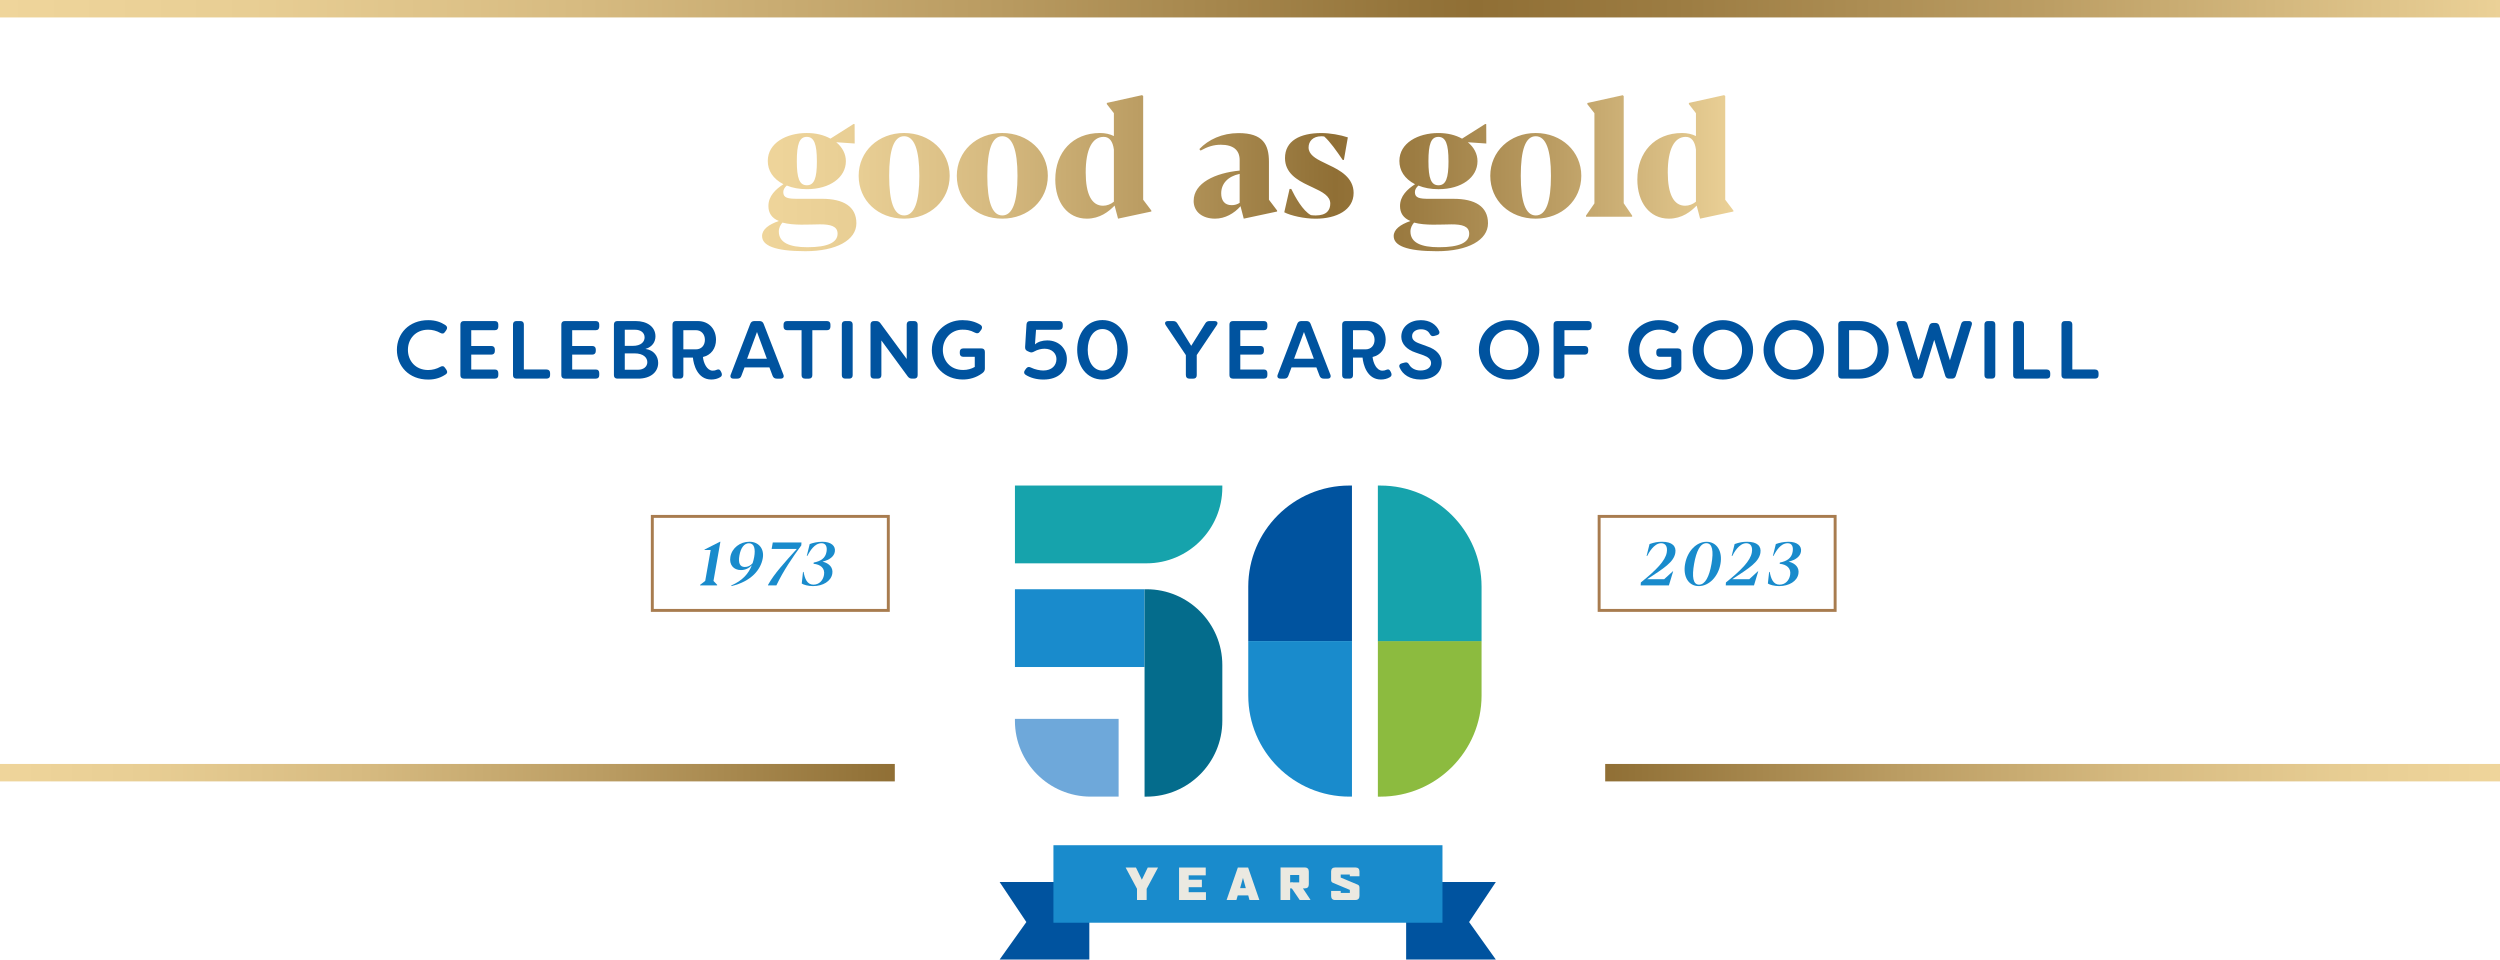 <?xml version="1.0" encoding="UTF-8"?><svg id="Layer_2" xmlns="http://www.w3.org/2000/svg" xmlns:xlink="http://www.w3.org/1999/xlink" viewBox="0 0 1701.51 653.07"><defs><linearGradient id="New_Gradient_Swatch_2" x1="0" y1="5.93" x2="1701.51" y2="5.93" gradientUnits="userSpaceOnUse"><stop offset="0" stop-color="#efd59b"/><stop offset=".1" stop-color="#e8ce94"/><stop offset=".23" stop-color="#d7bb81"/><stop offset=".39" stop-color="#bb9d63"/><stop offset=".57" stop-color="#937339"/><stop offset=".59" stop-color="#906f35"/><stop offset=".67" stop-color="#9c7c42"/><stop offset=".82" stop-color="#bc9e64"/><stop offset="1" stop-color="#ebd197"/></linearGradient><linearGradient id="linear-gradient" x1="0" y1="525.89" x2="609.01" y2="525.89" gradientUnits="userSpaceOnUse"><stop offset="0" stop-color="#efd59b"/><stop offset=".16" stop-color="#e8ce94"/><stop offset=".4" stop-color="#d7bb81"/><stop offset=".67" stop-color="#bb9d63"/><stop offset=".97" stop-color="#937339"/><stop offset="1" stop-color="#906f35"/></linearGradient><linearGradient id="linear-gradient-2" x1="-1092.5" y1="411.04" x2="-483.49" y2="411.04" gradientTransform="translate(2185 114.85)" xlink:href="#linear-gradient"/><linearGradient id="New_Gradient_Swatch_2-2" x1="518.66" y1="117.87" x2="1179.76" y2="117.87" xlink:href="#New_Gradient_Swatch_2"/></defs><g id="Layer_2-2"><rect x="0" width="1701.51" height="11.87" style="fill:url(#New_Gradient_Swatch_2);"/><rect x="0" y="519.95" width="609.01" height="11.87" style="fill:url(#linear-gradient);"/><rect x="1092.5" y="519.95" width="609.01" height="11.87" transform="translate(2794.01 1051.77) rotate(-180)" style="fill:url(#linear-gradient-2);"/><path d="m518.66,160.72c0-4.53,4.37-7.87,11.42-10.32-4.92-1.97-7.1-5.57-7.1-10.16,0-6.83,4.92-11.42,10.22-14.86-7.27-3.77-10.65-9.4-10.65-15.84,0-12.24,12.67-19.01,26.55-19.01,6.17,0,11.58,1.31,16.11,3.82l15.79-10,.66.16.05,13.16-12.56-.87c4.15,3.39,6.56,7.92,6.56,12.89,0,11.03-10.82,19.06-26.55,19.06-5.24,0-9.72-.87-13.66-2.46-1.47,1.26-2.4,2.79-2.4,4.48,0,3.99,3.28,4.53,9.61,4.53h16.72c14.64,0,23.43,5.24,23.43,16.66s-13.6,19.01-34.74,19.01-29.44-3.99-29.44-10.27Zm51.4-1.69c0-5.19-4.97-6.34-12.02-6.34-7.65.05-17.64.93-25.51-1.2-1.31,1.53-2.46,3.5-2.46,6.06,0,7.59,7.21,10.71,19.45,10.71,13.71,0,20.54-3.17,20.54-9.23Zm-14.09-49.33c0-11.58-1.86-16.55-6.88-16.55s-6.77,4.97-6.77,16.55,1.75,16.39,6.83,16.39,6.83-4.86,6.83-16.39Zm28.44,9.94c0-16.61,13.38-29.12,30.92-29.12s31.03,12.51,31.03,29.12-13.27,29.17-31.03,29.17-30.92-12.35-30.92-29.17Zm41.3,0c0-17.59-3.39-26.93-10.38-26.93s-10.16,9.34-10.16,26.93,3.22,26.99,10.22,26.99,10.32-9.29,10.32-26.99Zm25.5,0c0-16.61,13.38-29.12,30.92-29.12s31.03,12.51,31.03,29.12-13.27,29.17-31.03,29.17-30.92-12.35-30.92-29.17Zm41.3,0c0-17.59-3.39-26.93-10.38-26.93s-10.16,9.34-10.16,26.93,3.22,26.99,10.22,26.99,10.32-9.29,10.32-26.99Zm25.73,2.46c0-18.41,11.8-31.57,30.43-31.57,3.55,0,6.72.71,9.45,2.08v-15.57l-4.81-6.17v-.82l23.98-5.3.76.6v70.58l5.57,7.37v.66l-22.67,4.86-2.35-8.9c-3.93,4.04-9.94,8.9-18.9,8.9-13.16,0-21.47-11.03-21.47-26.71Zm39.88,15.19v-35.45c-.71-5.68-3.06-8.69-6.94-8.69-7.76,0-12.24,8.41-12.24,24.25,0,14.91,4.15,22.62,11.8,22.62,2.62,0,5.24-.98,7.37-2.73Zm54.3-.6c0-12.13,14.59-18.96,31.3-20.59v-7.16c0-6.56-4.04-10.43-12.84-10.43-4.75,0-8.9,1.26-13.77,3.99l-.82-1.04c6.17-6.45,15.46-10.87,26.71-10.87,16.61,0,20.65,7.81,20.65,19.56v25.78l5.57,7.37v.66l-22.72,4.86-2.19-8.47c-4.42,5.03-10.65,8.47-17.32,8.47-8.36,0-14.59-4.42-14.59-12.13Zm31.3,1.37v-19.72c-8.03,1.69-12.56,6.66-12.56,13.27,0,4.64,2.13,8.03,7.1,8.03,2.13,0,3.88-.55,5.46-1.58Zm30.37,6.39l3.61-15.84h1.15c2.62,5.46,7.92,14.97,13.38,17.81.93.11,2.08.22,3.22.22,7.76,0,9.94-3.88,9.94-8.08,0-5.13-5.3-7.92-11.91-10.98l-3-1.42c-7.92-3.71-15.9-8.58-15.9-18.57,0-11.69,10.11-17.04,24.8-17.04,5.79,0,12.95,1.26,17.97,2.95l-2.68,15.35h-.82c-4.26-6.23-8.52-12.35-12.56-15.95-.44-.11-1.2-.16-1.97-.16-5.74,0-8.69,3.44-8.69,7.59,0,4.7,4.42,7.48,10.22,10.22l3.66,1.8c7.59,3.55,16.77,8.58,16.77,18.96,0,11.58-11.53,17.53-25.95,17.53-7.65,0-16.88-2.08-21.25-4.37Zm74.46,16.28c0-4.53,4.37-7.87,11.42-10.32-4.92-1.97-7.1-5.57-7.1-10.16,0-6.83,4.92-11.42,10.22-14.86-7.27-3.77-10.65-9.4-10.65-15.84,0-12.24,12.67-19.01,26.55-19.01,6.17,0,11.58,1.31,16.11,3.82l15.79-10,.66.16.05,13.16-12.56-.87c4.15,3.39,6.56,7.92,6.56,12.89,0,11.03-10.82,19.06-26.55,19.06-5.24,0-9.72-.87-13.66-2.46-1.47,1.26-2.4,2.79-2.4,4.48,0,3.99,3.28,4.53,9.61,4.53h16.72c14.64,0,23.43,5.24,23.43,16.66s-13.6,19.01-34.74,19.01-29.44-3.99-29.44-10.27Zm51.4-1.69c0-5.19-4.97-6.34-12.02-6.34-7.65.05-17.64.93-25.51-1.2-1.31,1.53-2.46,3.5-2.46,6.06,0,7.59,7.21,10.71,19.45,10.71,13.71,0,20.54-3.17,20.54-9.23Zm-14.09-49.33c0-11.58-1.86-16.55-6.88-16.55s-6.77,4.97-6.77,16.55,1.75,16.39,6.83,16.39,6.83-4.86,6.83-16.39Zm28.44,9.94c0-16.61,13.38-29.12,30.92-29.12s31.03,12.51,31.03,29.12-13.27,29.17-31.03,29.17-30.92-12.35-30.92-29.17Zm41.3,0c0-17.59-3.39-26.93-10.38-26.93s-10.16,9.34-10.16,26.93,3.22,26.99,10.22,26.99,10.32-9.29,10.32-26.99Zm23.84,27.09l5.74-8.3v-61.4l-4.81-6.12v-.82l24.09-5.3.66.6v72.93l5.74,8.41v.76h-31.41v-.76Zm34.96-24.64c0-18.41,11.8-31.57,30.43-31.57,3.55,0,6.72.71,9.45,2.08v-15.57l-4.81-6.17v-.82l23.98-5.3.76.6v70.58l5.57,7.37v.66l-22.67,4.86-2.35-8.9c-3.93,4.04-9.94,8.9-18.9,8.9-13.16,0-21.47-11.03-21.47-26.71Zm39.88,15.19v-35.45c-.71-5.68-3.06-8.69-6.94-8.69-7.76,0-12.24,8.41-12.24,24.25,0,14.91,4.15,22.62,11.8,22.62,2.62,0,5.24-.98,7.37-2.73Z" style="fill:url(#New_Gradient_Swatch_2-2);"/><path d="m1116.76,396.42c10.64-8.51,16.65-14.79,17.63-20.35.69-3.92-.69-6.36-3.8-6.36-4.98,0-8.59,6.8-9.48,8.65h-.43l2.01-8.08c3.25-1.12,5.46-1.56,8.51-1.56,6.91,0,9.83,3.03,9.02,7.64-1.1,6.23-7.66,10.32-19.13,17.83h11.56l5.91-5.4.2.02-2.9,9.61h-19.21l.12-1.99Z" style="fill:#198bcc;"/><path d="m1146.89,383.81c1.56-8.79,7.78-15.07,14.62-15.07s11.01,6.28,9.44,15.07c-1.54,8.77-7.88,15.09-14.77,15.09s-10.85-6.32-9.3-15.09Zm17.95,0c1.54-8.71.65-14.12-3.49-14.12s-6.8,5.38-8.35,14.12c-1.52,8.71-.75,14.12,3.37,14.12s6.95-5.4,8.47-14.12Z" style="fill:#198bcc;"/><path d="m1174.67,396.42c10.64-8.51,16.65-14.79,17.63-20.35.69-3.92-.69-6.36-3.8-6.36-4.98,0-8.59,6.8-9.48,8.65h-.43l2.01-8.08c3.25-1.12,5.46-1.56,8.51-1.56,6.91,0,9.83,3.03,9.02,7.64-1.1,6.23-7.66,10.32-19.13,17.83h11.56l5.91-5.4.2.02-2.9,9.61h-19.21l.12-1.99Z" style="fill:#198bcc;"/><path d="m1203.22,397.15l.85-7.9h.39c.83,4.53,2.38,8.67,6.68,8.67,3.86,0,6.54-2.74,7.23-6.58.81-4.65-2.42-7.21-7.13-7.62l.14-.85c4.89-.93,7.96-3.05,8.69-7.29.61-3.43-.43-5.87-3.35-5.87-4.92,0-7.88,5.32-9.71,8.63l-.37.02,1.99-8.06c1.97-.77,5.12-1.58,8.57-1.58,5.99,0,9.24,2.84,8.53,6.82-.55,3.17-3.49,5.52-8.29,6.68v.04c4.59,1.16,7.29,4.1,6.56,8.27-.87,5.02-6.3,8.37-13.14,8.37-3.15,0-6.4-.87-7.66-1.75Z" style="fill:#198bcc;"/><path d="m476.5,398.04l3.47-2.68,3.72-21.04h-4.22l.06-.3,10.46-5.3h.32l-4.71,26.67,2.54,2.66-.08.37h-11.62l.06-.37Z" style="fill:#198bcc;"/><path d="m497.69,398.45c7.56-3.17,11.84-8.08,14.01-13.73-1.91,1.95-4.37,3.27-7.45,3.27-4.96,0-8.1-3.59-7.15-9.02,1.06-5.99,6.56-10.26,12.94-10.26s10.24,4.83,9.1,11.23c-1.38,7.82-7.76,15.72-21.28,18.95l-.16-.45Zm14.54-15.15c.41-1.2.83-2.82,1.08-4.26.95-5.42.06-9.3-3.55-9.3-3.23,0-5.58,3.05-6.5,8.27-.95,5.3.35,7.88,3.68,7.88,1.93,0,3.8-.81,5.3-2.58Z" style="fill:#198bcc;"/><path d="m522.76,398.02c4.1-7.49,11.5-15.46,19.54-24.41h-17.12l.77-4.43h19.52l-.1,2.01c-5.93,8.08-12.1,17.06-16.96,27.21h-5.73l.08-.39Z" style="fill:#198bcc;"/><path d="m545.67,397.15l.85-7.9h.39c.83,4.53,2.38,8.67,6.68,8.67,3.86,0,6.54-2.74,7.23-6.58.81-4.65-2.42-7.21-7.13-7.62l.14-.85c4.89-.93,7.96-3.05,8.69-7.29.61-3.43-.43-5.87-3.35-5.87-4.91,0-7.88,5.32-9.71,8.63l-.37.02,1.99-8.06c1.97-.77,5.12-1.58,8.57-1.58,5.99,0,9.24,2.84,8.53,6.82-.55,3.17-3.49,5.52-8.29,6.68v.04c4.59,1.16,7.29,4.1,6.56,8.27-.87,5.02-6.3,8.37-13.14,8.37-3.15,0-6.4-.87-7.66-1.75Z" style="fill:#198bcc;"/><rect x="443.97" y="351.46" width="160.62" height="63.98" style="fill:none; stroke:#a87c4f; stroke-miterlimit:10; stroke-width:2px;"/><rect x="1088.38" y="351.46" width="160.62" height="63.98" style="fill:none; stroke:#a87c4f; stroke-miterlimit:10; stroke-width:2px;"/><rect x="887.91" y="592.28" width="3.54" height="4.13" style="fill:#ebe9e1;"/><path d="m690.77,330.47h141.15v1.31c0,28.49-23.13,51.62-51.62,51.62h-89.53v-52.93h0Z" style="fill:#16a3ac;"/><rect x="690.77" y="401.04" width="88.22" height="52.93" style="fill:#198bcc;"/><path d="m690.77,489.26h70.57v52.93h-18.96c-28.49,0-51.62-23.13-51.62-51.62v-1.31h0Z" style="fill:#6ea8da;"/><path d="m849.56,330.47h70.58v37.04c0,37.99-30.84,68.83-68.83,68.83h-1.75v-105.86h0Z" transform="translate(1769.71 766.8) rotate(-180)" style="fill:#00539f;"/><path d="m937.78,436.33h70.58v37.04c0,37.99-30.84,68.83-68.83,68.83h-1.75v-105.86h0Z" style="fill:#8cbb3f;"/><path d="m849.56,436.33h1.75c37.99,0,68.83,30.84,68.83,68.83v37.04h-70.58v-105.86h0Z" transform="translate(1769.71 978.52) rotate(180)" style="fill:#198bcc;"/><path d="m937.78,330.47h1.75c37.99,0,68.83,30.84,68.83,68.83v37.04h-70.58v-105.86h0Z" style="fill:#16a3ac;"/><path d="m778.99,401.04h1.31c28.49,0,51.62,23.13,51.62,51.62v37.92c0,28.49-23.13,51.62-51.62,51.62h-1.31v-141.15h0Z" style="fill:#046c8c;"/><polygon points="741.4 600.31 680.35 600.31 698.54 627.55 680.35 653.07 741.4 653.07 741.4 600.31" style="fill:#00539f;"/><polygon points="957.02 600.31 1018.07 600.31 999.87 627.55 1018.07 653.07 957.02 653.07 957.02 600.31" style="fill:#00539f;"/><rect x="716.97" y="575.25" width="264.78" height="52.75" transform="translate(1698.72 1203.26) rotate(-180)" style="fill:#198bcc;"/><path d="m780.42,604.94v7.61h-6.57v-7.64l-7.67-14.3v-.17h6.95l4.02,8.31,4.02-8.31h6.92v.17l-7.67,14.33Z" style="fill:#ebe9e1;"/><path d="m802.47,612.55v-22.12h18.16v5.33h-11.61v3.01h8.98v5.04h-8.98v3.42h11.76v5.33h-18.3Z" style="fill:#ebe9e1;"/><path d="m850.4,612.55l-.84-3.13h-7.15l-.9,3.13h-6.66v-.06l7.64-22.06h6.98l7.64,22.06v.06h-6.72Zm-4.43-15.06l-1.94,6.98h3.88l-1.94-6.98Z" style="fill:#ebe9e1;"/><path d="m884.6,612.55l-5.62-8.25v-3.74h5.27v-5.04h-6.17v17.02h-6.54v-22.12h16.62c1.68,0,2.63,1.01,2.63,2.75v8.74c0,1.77-.95,2.72-2.63,2.72h-1.39l5.07,7.67v.23h-7.24Z" style="fill:#ebe9e1;"/><path d="m922.62,612.55h-14.02c-1.68,0-2.63-1.01-2.63-2.75v-3.44h6.54v1.38h6.2v-2.06l-11.56-4.86c-.92-.41-1.19-.99-1.19-2.06v-5.59c0-1.74.95-2.75,2.63-2.75h14.04c1.71,0,2.63.96,2.63,2.69v3.27h-6.57v-1.16h-6.2v2.03l11.53,4.83c.92.41,1.24,1.01,1.24,2.08v5.62c0,1.73-.98,2.75-2.66,2.75Z" style="fill:#ebe9e1;"/><rect x="876.23" y="600.56" width="3.49" height="4.07" style="fill:#ebe9e1;"/><path d="m270.13,238.11c0-10.92,8.06-20.21,21.33-20.21,4.98,0,8.62,1.34,11.76,3.42,1.23.9,1.4,2.02.56,3.3l-.9,1.29c-.84,1.29-1.9,1.4-3.3.62-2.35-1.34-5.32-2.13-8.12-2.13-8.68,0-13.83,6.27-13.83,13.72s5.15,13.72,13.83,13.72c2.8,0,5.77-.78,8.12-2.13,1.4-.78,2.46-.67,3.3.62l.9,1.29c.84,1.29.78,2.3-.28,3.08-3.19,2.18-6.89,3.64-12.04,3.64-13.27,0-21.33-9.29-21.33-20.21Z" style="fill:#00539f;"/><path d="m320.73,224.73v10.75h13.66c1.51,0,2.41.84,2.41,2.35v1.12c0,1.51-.9,2.41-2.41,2.41h-13.66v10.13h16.07c1.51,0,2.35.9,2.35,2.41v1.46c0,1.51-.84,2.35-2.35,2.35h-21.11c-1.51,0-2.35-.84-2.35-2.35v-34.49c0-1.51.84-2.35,2.35-2.35h21.11c1.51,0,2.35.84,2.35,2.35v1.46c0,1.51-.84,2.41-2.35,2.41h-16.07Z" style="fill:#00539f;"/><path d="m349.15,255.35v-34.49c0-1.51.84-2.35,2.35-2.35h2.69c1.51,0,2.35.84,2.35,2.35v30.62h15.45c1.51,0,2.41.9,2.41,2.41v1.46c0,1.51-.9,2.35-2.41,2.35h-20.49c-1.51,0-2.35-.84-2.35-2.35Z" style="fill:#00539f;"/><path d="m389.43,224.73v10.75h13.66c1.51,0,2.41.84,2.41,2.35v1.12c0,1.51-.9,2.41-2.41,2.41h-13.66v10.13h16.07c1.51,0,2.35.9,2.35,2.41v1.46c0,1.51-.84,2.35-2.35,2.35h-21.11c-1.51,0-2.35-.84-2.35-2.35v-34.49c0-1.51.84-2.35,2.35-2.35h21.11c1.51,0,2.35.84,2.35,2.35v1.46c0,1.51-.84,2.41-2.35,2.41h-16.07Z" style="fill:#00539f;"/><path d="m447.96,246.95c0,6.49-5.43,10.75-13.55,10.75h-14.22c-1.51,0-2.35-.84-2.35-2.35v-34.49c0-1.51.84-2.35,2.35-2.35h12.48c7.78,0,13.44,3.92,13.44,10.41,0,3.64-2.02,7.17-6.83,8.57,5.77.73,8.68,5.04,8.68,9.46Zm-22.73-22.51v10.97h5.37c5.82,0,8.12-2.86,8.12-5.77,0-3.36-2.86-5.21-6.38-5.21h-7.11Zm15.34,22.06c0-3.02-2.58-5.99-8.68-5.99h-6.66v11.14h9.01c3.81,0,6.33-2.13,6.33-5.15Z" style="fill:#00539f;"/><path d="m471.59,243.37h-6.49v11.98c0,1.51-.84,2.35-2.35,2.35h-2.69c-1.51,0-2.35-.84-2.35-2.35v-34.49c0-1.51.84-2.35,2.35-2.35h14.78c8.01,0,12.48,5.82,12.48,12.71,0,5.82-3.25,10.47-8.9,11.76.39,4.14,2.8,9.29,6.61,9.29,1.12,0,1.96-.17,2.69-.56,1.4-.56,2.18-.34,2.86,1.01l.39.78c.62,1.34.5,2.46-.73,3.19-1.79,1.12-3.97,1.62-6.16,1.62-9.52,0-12.09-10.41-12.48-14.95Zm2.07-5.6c3.75,0,6.1-2.74,6.1-6.49s-2.41-6.55-6.1-6.55h-8.57v13.04h8.57Z" style="fill:#00539f;"/><path d="m497.35,254.96l13.27-34.54c.5-1.29,1.4-1.9,2.74-1.9h3.64c1.34,0,2.24.62,2.74,1.9l13.44,34.54c.62,1.62-.11,2.74-1.85,2.74h-2.69c-1.4,0-2.3-.62-2.8-1.9l-2.18-5.77h-16.91l-2.18,5.77c-.45,1.29-1.34,1.9-2.69,1.9h-2.69c-1.74,0-2.46-1.12-1.85-2.74Zm24.58-10.81l-6.72-18.19-6.72,18.19h13.44Z" style="fill:#00539f;"/><path d="m565.2,220.87v1.46c0,1.51-.84,2.41-2.35,2.41h-9.97v30.62c0,1.51-.84,2.35-2.35,2.35h-2.63c-1.51,0-2.35-.84-2.35-2.35v-30.62h-9.91c-1.51,0-2.35-.9-2.35-2.41v-1.46c0-1.51.84-2.35,2.35-2.35h27.21c1.51,0,2.35.84,2.35,2.35Z" style="fill:#00539f;"/><path d="m572.94,255.35v-34.49c0-1.51.84-2.35,2.35-2.35h2.69c1.51,0,2.35.84,2.35,2.35v34.49c0,1.51-.84,2.35-2.35,2.35h-2.69c-1.51,0-2.35-.84-2.35-2.35Z" style="fill:#00539f;"/><path d="m592.47,255.35v-34.49c0-1.51.84-2.35,2.35-2.35h1.46c1.23,0,2.18.45,2.91,1.46l17.92,24.35v-23.46c0-1.51.84-2.35,2.35-2.35h2.69c1.51,0,2.41.84,2.41,2.35v34.49c0,1.51-.9,2.35-2.41,2.35h-1.4c-1.23,0-2.13-.45-2.91-1.46l-17.97-24.52v23.62c0,1.51-.84,2.35-2.35,2.35h-2.69c-1.51,0-2.35-.84-2.35-2.35Z" style="fill:#00539f;"/><path d="m634.22,238.16c0-11.2,8.96-20.27,20.77-20.27,4.7,0,8.62.95,12.26,3.14,1.29.84,1.46,1.96.67,3.3l-1.01,1.34c-.78,1.29-1.85,1.46-3.25.78-3.7-1.96-6.1-2.07-8.68-2.07-7.5,0-13.27,6.1-13.27,13.77,0,7,4.76,13.66,13.83,13.66,2.86,0,5.6-.73,7.89-2.07v-6.89h-7.84c-1.51,0-2.35-.9-2.35-2.41v-.95c0-1.51.84-2.35,2.35-2.35h12.37c1.51,0,2.35.84,2.35,2.35v11.31c0,1.23-.45,2.24-1.74,3.19-4.37,3.25-9.13,4.31-13.27,4.31-12.43,0-21.11-9.13-21.11-20.15Z" style="fill:#00539f;"/><path d="m698.04,255.07c-1.29-.84-1.29-2.13-.34-3.3l.78-1.06c.9-1.12,2.02-1.18,3.3-.5,2.58,1.29,5.99,1.96,8.29,1.96,5.77,0,8.96-3.42,8.96-7.78,0-3.75-2.97-7.05-8.12-7.05-2.3,0-4.81.67-6.94,1.85-1.18.67-2.07.9-3.25.39l-1.29-.56c-1.29-.56-1.79-1.4-1.74-2.8l.95-15.4c.11-1.57.95-2.3,2.46-2.3h19.87c1.51,0,2.35.84,2.35,2.35v1.23c0,1.51-.84,2.35-2.35,2.35h-15.84l-.73,9.97c1.96-1.79,5.04-2.74,8.34-2.74,8.23,0,13.38,5.88,13.38,12.71,0,8.23-5.77,13.94-15.96,13.94-4.76,0-9.01-1.23-12.15-3.25Z" style="fill:#00539f;"/><path d="m733.14,238.11c0-11.2,6.49-20.27,17.19-20.27s17.24,9.07,17.24,20.27-6.61,20.21-17.24,20.21-17.19-9.07-17.19-20.21Zm27.32,0c0-7.89-3.86-14.16-10.13-14.16s-10.02,6.27-10.02,14.16,3.75,14.11,10.02,14.11,10.13-6.27,10.13-14.11Z" style="fill:#00539f;"/><path d="m807.1,255.35v-13.66l-13.66-20.32c-1.06-1.62-.39-2.85,1.57-2.85h3.42c1.29,0,2.18.45,2.86,1.57l9.46,15.28,9.57-15.28c.67-1.12,1.57-1.57,2.86-1.57h3.42c1.9,0,2.63,1.23,1.51,2.85l-13.6,20.27v13.72c0,1.51-.84,2.35-2.35,2.35h-2.69c-1.51,0-2.35-.84-2.35-2.35Z" style="fill:#00539f;"/><path d="m844.15,224.73v10.75h13.66c1.51,0,2.41.84,2.41,2.35v1.12c0,1.51-.9,2.41-2.41,2.41h-13.66v10.13h16.07c1.51,0,2.35.9,2.35,2.41v1.46c0,1.51-.84,2.35-2.35,2.35h-21.11c-1.51,0-2.35-.84-2.35-2.35v-34.49c0-1.51.84-2.35,2.35-2.35h21.11c1.51,0,2.35.84,2.35,2.35v1.46c0,1.51-.84,2.41-2.35,2.41h-16.07Z" style="fill:#00539f;"/><path d="m869.62,254.96l13.27-34.54c.5-1.29,1.4-1.9,2.74-1.9h3.64c1.34,0,2.24.62,2.74,1.9l13.44,34.54c.62,1.62-.11,2.74-1.85,2.74h-2.69c-1.4,0-2.3-.62-2.8-1.9l-2.18-5.77h-16.91l-2.18,5.77c-.45,1.29-1.34,1.9-2.69,1.9h-2.69c-1.74,0-2.46-1.12-1.85-2.74Zm24.58-10.81l-6.72-18.19-6.72,18.19h13.44Z" style="fill:#00539f;"/><path d="m927.36,243.37h-6.49v11.98c0,1.51-.84,2.35-2.35,2.35h-2.69c-1.51,0-2.35-.84-2.35-2.35v-34.49c0-1.51.84-2.35,2.35-2.35h14.78c8.01,0,12.48,5.82,12.48,12.71,0,5.82-3.25,10.47-8.9,11.76.39,4.14,2.8,9.29,6.61,9.29,1.12,0,1.96-.17,2.69-.56,1.4-.56,2.18-.34,2.86,1.01l.39.78c.62,1.34.5,2.46-.73,3.19-1.79,1.12-3.98,1.62-6.16,1.62-9.52,0-12.09-10.41-12.48-14.95Zm2.07-5.6c3.75,0,6.1-2.74,6.1-6.49s-2.41-6.55-6.1-6.55h-8.57v13.04h8.57Z" style="fill:#00539f;"/><path d="m952.56,250.09c-.62-1.46.17-2.52,1.68-2.86l1.96-.5c1.46-.34,2.18.22,2.97,1.57,1.29,2.24,4.03,3.86,7.61,3.86,4.48,0,7.22-2.07,7.22-5.04,0-2.46-1.96-4.14-5.04-5.26l-5.43-1.9c-6.05-1.96-9.8-5.93-9.8-10.75,0-7,6.05-11.31,13.27-11.31,6.1,0,10.47,2.86,12.43,7.28.67,1.4,0,2.58-1.51,2.97l-1.79.5c-1.4.45-2.3-.11-3.02-1.4-1.12-2.13-3.19-3.14-6.05-3.14-3.19,0-5.99,1.68-5.99,4.7,0,1.51.62,3.36,4.53,4.81l5.49,2.02c7.11,2.3,10.08,6.55,10.13,11.08,0,7.33-6.05,11.59-14.33,11.59-7.17,0-12.26-3.3-14.33-8.23Z" style="fill:#00539f;"/><path d="m1006.52,238.11c0-11.08,8.79-20.21,20.6-20.21s20.55,9.13,20.55,20.21-8.79,20.21-20.55,20.21-20.6-9.13-20.6-20.21Zm33.65,0c0-7.73-5.65-13.72-13.04-13.72s-13.1,5.99-13.1,13.72,5.65,13.72,13.1,13.72,13.04-5.99,13.04-13.72Z" style="fill:#00539f;"/><path d="m1083.29,220.87v1.46c0,1.51-.9,2.41-2.41,2.41h-16.12v10.75h13.77c1.51,0,2.41.84,2.41,2.35v1.12c0,1.51-.9,2.41-2.41,2.41h-13.77v14c0,1.51-.84,2.35-2.35,2.35h-2.69c-1.51,0-2.35-.84-2.35-2.35v-34.49c0-1.51.84-2.35,2.35-2.35h21.16c1.51,0,2.41.84,2.41,2.35Z" style="fill:#00539f;"/><path d="m1108.26,238.16c0-11.2,8.96-20.27,20.77-20.27,4.7,0,8.62.95,12.26,3.14,1.29.84,1.46,1.96.67,3.3l-1.01,1.34c-.78,1.29-1.85,1.46-3.25.78-3.69-1.96-6.1-2.07-8.68-2.07-7.5,0-13.27,6.1-13.27,13.77,0,7,4.76,13.66,13.83,13.66,2.86,0,5.6-.73,7.89-2.07v-6.89h-7.84c-1.51,0-2.35-.9-2.35-2.41v-.95c0-1.51.84-2.35,2.35-2.35h12.37c1.51,0,2.35.84,2.35,2.35v11.31c0,1.23-.45,2.24-1.74,3.19-4.37,3.25-9.13,4.31-13.27,4.31-12.43,0-21.11-9.13-21.11-20.15Z" style="fill:#00539f;"/><path d="m1152.02,238.11c0-11.08,8.79-20.21,20.6-20.21s20.55,9.13,20.55,20.21-8.79,20.21-20.55,20.21-20.6-9.13-20.6-20.21Zm33.65,0c0-7.73-5.65-13.72-13.04-13.72s-13.1,5.99-13.1,13.72,5.65,13.72,13.1,13.72,13.04-5.99,13.04-13.72Z" style="fill:#00539f;"/><path d="m1200.28,238.11c0-11.08,8.79-20.21,20.6-20.21s20.55,9.13,20.55,20.21-8.79,20.21-20.55,20.21-20.6-9.13-20.6-20.21Zm33.65,0c0-7.73-5.65-13.72-13.04-13.72s-13.1,5.99-13.1,13.72,5.65,13.72,13.1,13.72,13.04-5.99,13.04-13.72Z" style="fill:#00539f;"/><path d="m1251.12,255.35v-34.49c0-1.51.84-2.35,2.35-2.35h11.87c12.2,0,20.1,8.79,20.1,19.59s-7.89,19.59-20.1,19.59h-11.87c-1.51,0-2.35-.84-2.35-2.35Zm13.77-3.86c8.06,0,13.04-5.82,13.04-13.38s-4.98-13.44-13.04-13.38h-6.38v26.76h6.38Z" style="fill:#00539f;"/><path d="m1301.74,255.74l-10.81-34.54c-.5-1.62.28-2.69,1.96-2.69h2.63c1.4,0,2.24.67,2.63,1.96l7.61,24.8,7.28-23.51c.39-1.29,1.29-1.96,2.63-1.96h1.62c1.34,0,2.24.67,2.63,1.96l7.22,23.51,7.61-24.8c.39-1.29,1.29-1.96,2.63-1.96h2.63c1.68,0,2.46,1.06,1.96,2.69l-10.81,34.54c-.39,1.29-1.29,1.96-2.63,1.96h-1.96c-1.34,0-2.24-.67-2.63-1.96l-7.5-24.47-7.5,24.47c-.39,1.29-1.23,1.96-2.63,1.96h-1.96c-1.34,0-2.24-.67-2.63-1.96Z" style="fill:#00539f;"/><path d="m1350.62,255.35v-34.49c0-1.51.84-2.35,2.35-2.35h2.69c1.51,0,2.35.84,2.35,2.35v34.49c0,1.51-.84,2.35-2.35,2.35h-2.69c-1.51,0-2.35-.84-2.35-2.35Z" style="fill:#00539f;"/><path d="m1370.15,255.35v-34.49c0-1.51.84-2.35,2.35-2.35h2.69c1.51,0,2.35.84,2.35,2.35v30.62h15.45c1.51,0,2.41.9,2.41,2.41v1.46c0,1.51-.9,2.35-2.41,2.35h-20.49c-1.51,0-2.35-.84-2.35-2.35Z" style="fill:#00539f;"/><path d="m1403.04,255.35v-34.49c0-1.51.84-2.35,2.35-2.35h2.69c1.51,0,2.35.84,2.35,2.35v30.62h15.45c1.51,0,2.41.9,2.41,2.41v1.46c0,1.51-.9,2.35-2.41,2.35h-20.49c-1.51,0-2.35-.84-2.35-2.35Z" style="fill:#00539f;"/></g></svg>